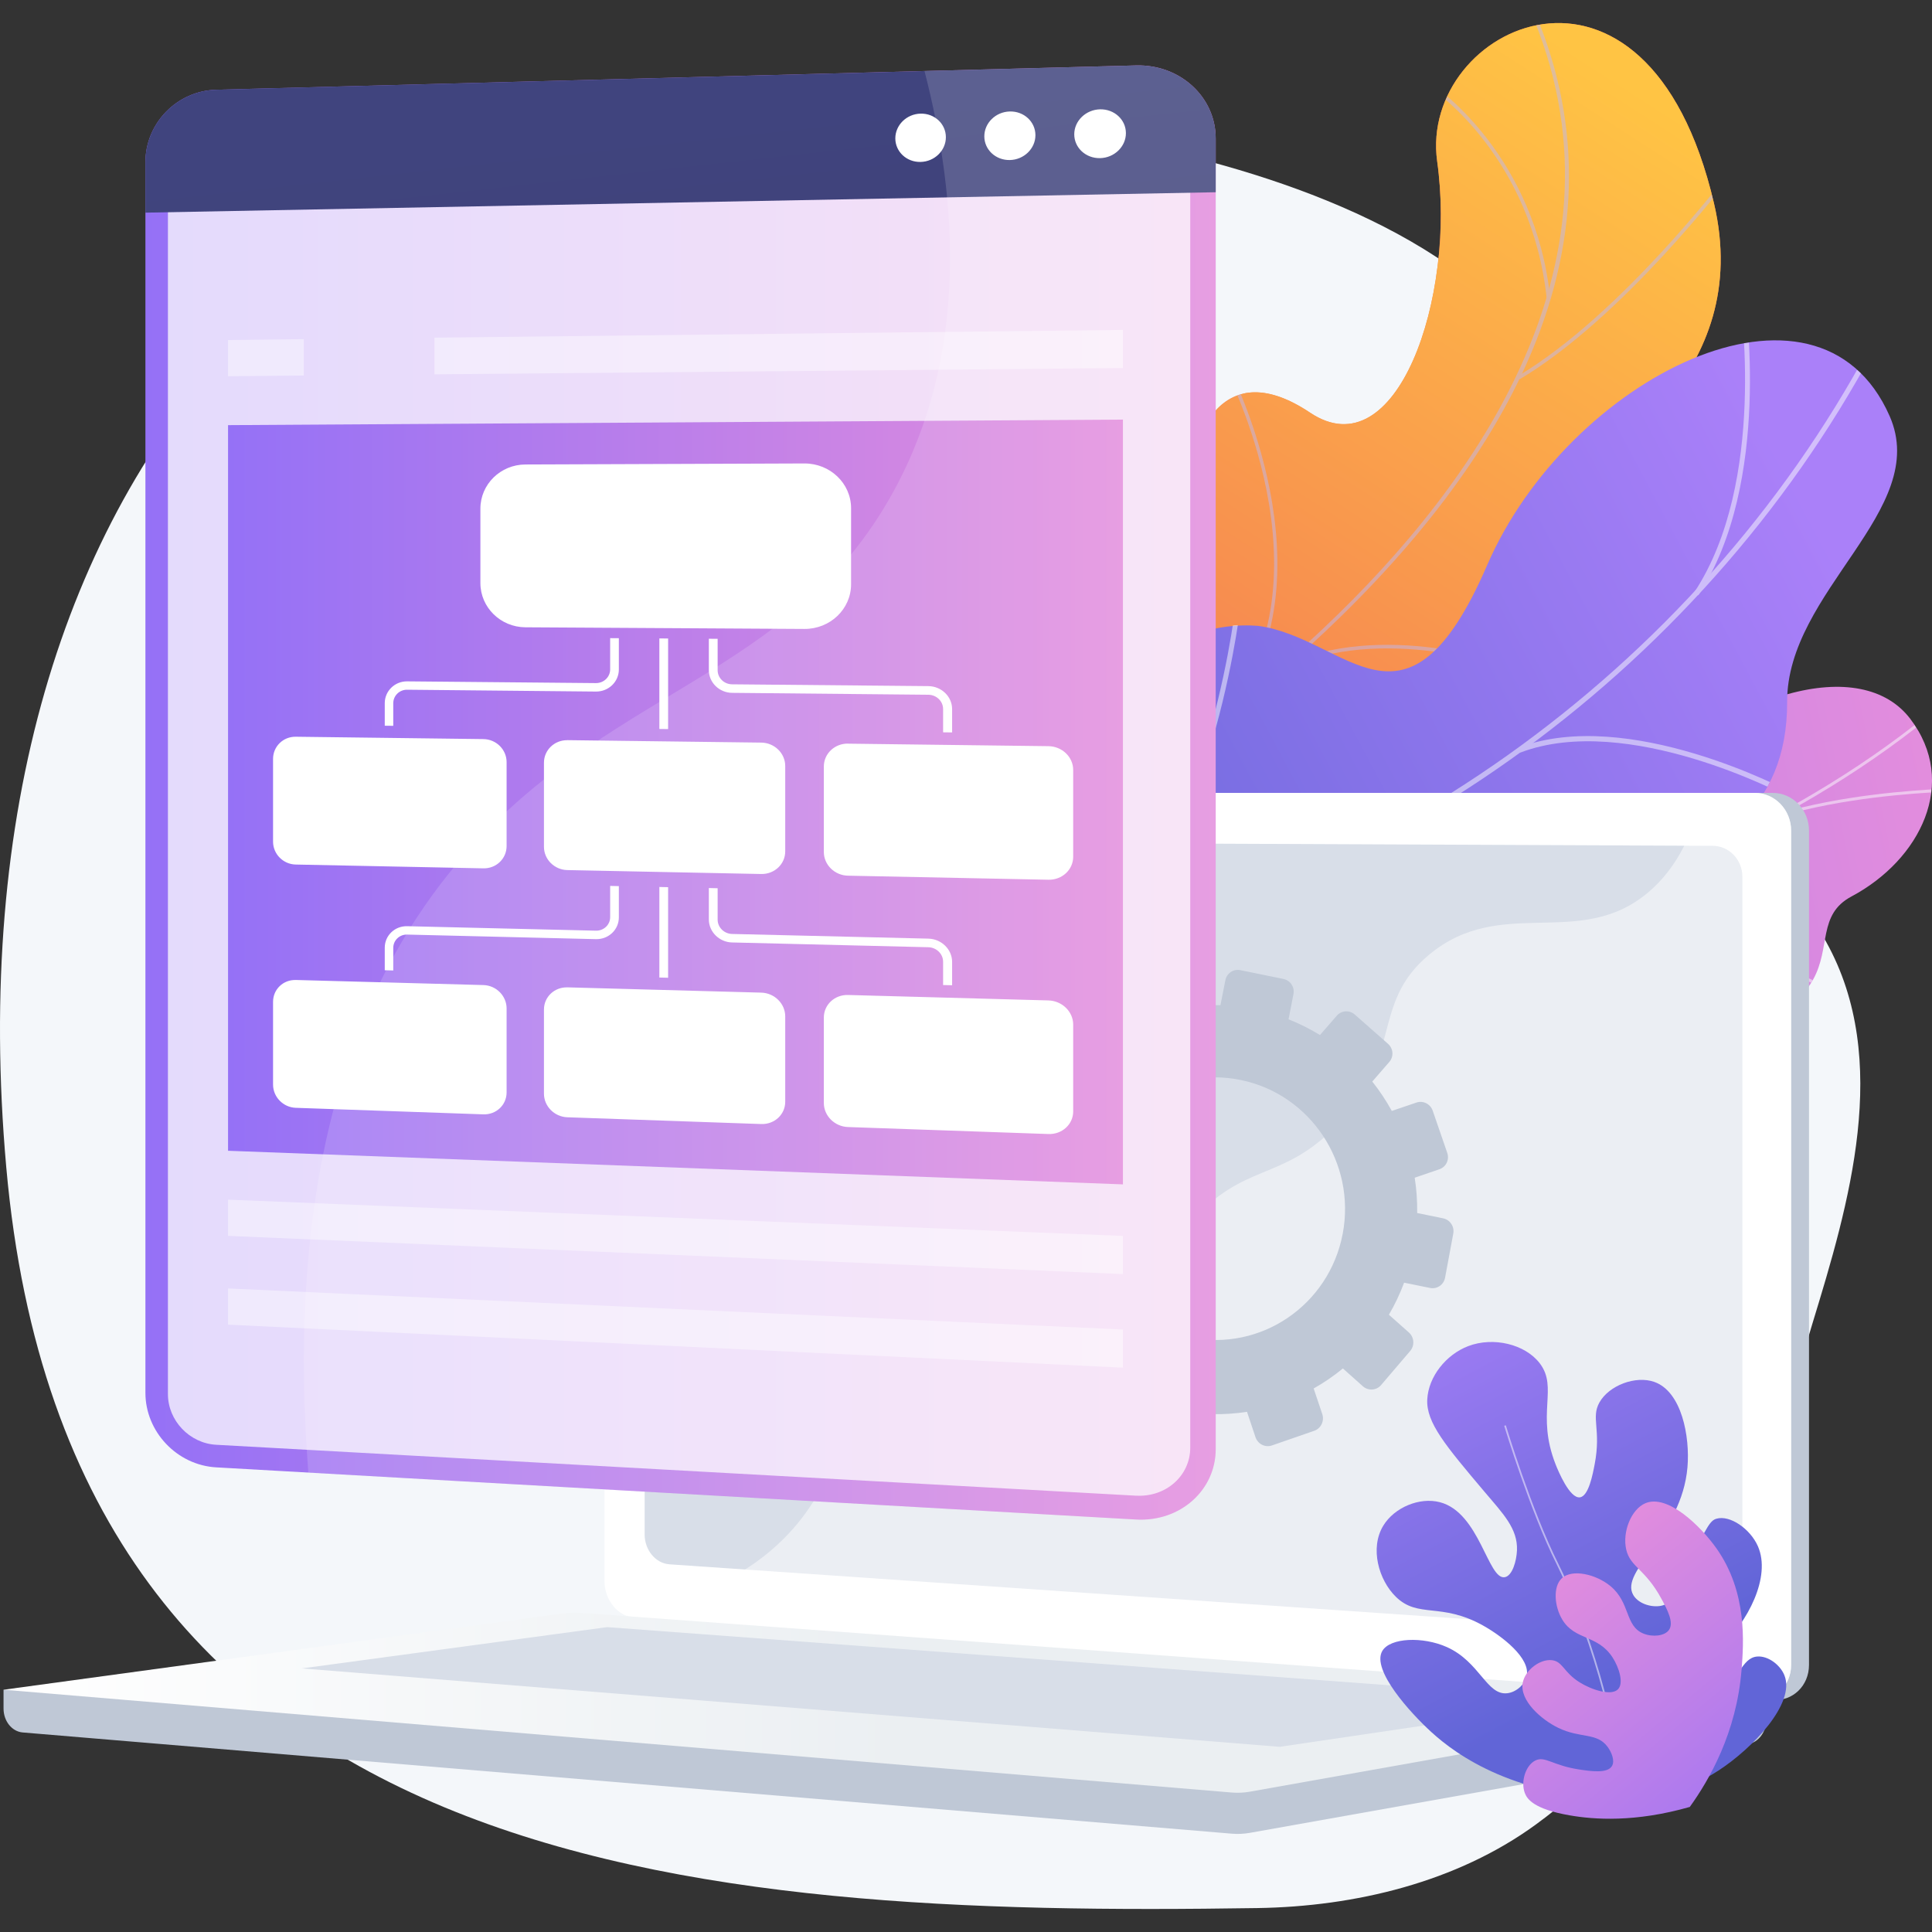 <?xml version="1.0" encoding="UTF-8"?>
<svg xmlns="http://www.w3.org/2000/svg" xmlns:xlink="http://www.w3.org/1999/xlink" viewBox="0 0 600 600">
  <rect x="0" y="0" width="600" height="600" fill="#333333" stroke="none"/>
  <defs>
    <style>
      .cls-1 {
        fill: url(#linear-gradient-2);
      }

      .cls-2 {
        clip-path: url(#clippath-2);
      }

      .cls-2, .cls-3, .cls-4, .cls-5, .cls-6, .cls-7, .cls-8, .cls-9, .cls-10, .cls-11 {
        fill: none;
      }

      .cls-12, .cls-13, .cls-14, .cls-15, .cls-16 {
        fill: #fff;
      }

      .cls-3, .cls-13, .cls-16 {
        mix-blend-mode: soft-light;
      }

      .cls-3, .cls-14 {
        opacity: .5;
      }

      .cls-13 {
        opacity: .48;
      }

      .cls-4, .cls-15 {
        opacity: .42;
      }

      .cls-17 {
        fill: url(#linear-gradient-6);
      }

      .cls-18 {
        fill: url(#linear-gradient-10);
      }

      .cls-16 {
        opacity: .74;
      }

      .cls-19 {
        fill: #bfc8d6;
      }

      .cls-5 {
        isolation: isolate;
      }

      .cls-20 {
        fill: #d8dee8;
      }

      .cls-21 {
        fill: url(#linear-gradient-5);
      }

      .cls-6 {
        clip-path: url(#clippath-3);
      }

      .cls-22 {
        fill: #beb8f2;
      }

      .cls-23 {
        fill: url(#linear-gradient-7);
      }

      .cls-8 {
        opacity: .2;
      }

      .cls-9 {
        clip-path: url(#clippath);
      }

      .cls-24 {
        fill: #f4f7fa;
      }

      .cls-25 {
        fill: url(#linear-gradient-9);
      }

      .cls-26 {
        fill: url(#linear-gradient-3);
      }

      .cls-10 {
        clip-path: url(#clippath-1);
      }

      .cls-27 {
        fill: url(#linear-gradient);
      }

      .cls-28 {
        fill: #7a85e1;
      }

      .cls-29 {
        fill: url(#linear-gradient-4);
      }

      .cls-11 {
        opacity: .15;
      }

      .cls-30 {
        fill: url(#linear-gradient-8);
      }

      .cls-31 {
        fill: #fcfdfe;
      }
    </style>
    <linearGradient id="linear-gradient" x1="-7135.06" y1="-4668.13" x2="-6833.09" y2="-4668.13" gradientTransform="translate(-3240.2 -7414.33) rotate(-82.03) scale(1 -1)" gradientUnits="userSpaceOnUse">
      <stop offset="0" stop-color="#ffc444"/>
      <stop offset="1" stop-color="#f36f56"/>
    </linearGradient>
    <clipPath id="clippath">
      <path class="cls-27" d="m321.2,288.93l-32.32-41.7s15.31-24.43,38.32-25.91c46.96-3.03,41.04-43.95,41.12-61.46.12-26.41,11.75-49.63,38.54-31.7,26.79,17.92,45.42-35.4,39.47-78.07-5.82-41.76,65.06-76.21,85.96,13.02,12.48,53.29-34,79.45-54.32,98.25-20.33,18.79,3,52.61-32.23,62.16-30.09,8.15-60.64,3-65.62,28.87-4.99,25.86-21.42,40.88-58.9,36.56Z"/>
    </clipPath>
    <linearGradient id="linear-gradient-2" x1="-2763.76" y1="504.62" x2="-2868.79" y2="803.14" gradientTransform="translate(-787.52 -2466.59) rotate(-127.78) scale(1 -1)" xlink:href="#linear-gradient"/>
    <linearGradient id="linear-gradient-3" x1="2524.79" y1="-4019.24" x2="2657.03" y2="-3671.75" gradientTransform="translate(-2953.38 -2875.42) rotate(99.26)" gradientUnits="userSpaceOnUse">
      <stop offset="0" stop-color="#e38ddd"/>
      <stop offset="1" stop-color="#9571f6"/>
    </linearGradient>
    <clipPath id="clippath-1">
      <path class="cls-7" d="m293,274.78l.95,47.26s28.44,19.11,40.26,4.64c11.82-14.47,40.15-.85,56.05,4.52,43.14,14.57,50.28-37.77,107.13-23.84,15.12,3.7,42.77,16.24,57.8,5.42,17.12-12.32,6.15-27.1,19.81-34.37,21.35-11.37,33.34-35.39,18.2-55.19-14.94-19.54-55.16-10.16-94.17,28.17-30.85,24.1-38.23,22.77-55.45,16.04-12.06-4.71-41.64-25.49-58.51-10.44-16.87,15.05-33.86,25.54-46.36,15.07-19.03-15.94-45.72,2.72-45.72,2.72Z"/>
    </clipPath>
    <linearGradient id="linear-gradient-4" x1="8542.58" y1="-3874.92" x2="8706.26" y2="-3605.47" gradientTransform="translate(-2815.03 -8573.62) rotate(93.24)" gradientUnits="userSpaceOnUse">
      <stop offset="0" stop-color="#aa80f9"/>
      <stop offset="1" stop-color="#6165d7"/>
    </linearGradient>
    <clipPath id="clippath-2">
      <path class="cls-7" d="m303.88,261.56l-3.75,74.93c9.8,5,28,11.75,33.34-3.64,7.42-21.39,43.72-19.32,56.21-12.41,15.46,8.55,51.83,27.68,63.79-5.2,9.96-27.37,11.1-47.23,45.22-46.75,34.12.48,56.47-17.65,56.33-50.46-.15-34.52,44.67-59.61,31.84-88.8-22.36-50.87-99.87-11.81-125.01,46.31-25.14,58.11-43.48,22.42-71.22,18.82-37.87-4.93-32.88,50.05-48.63,63.35-12.35,10.42-28.38,7.17-38.11,3.85Z"/>
    </clipPath>
    <linearGradient id="linear-gradient-5" x1="-200.78" y1="528.8" x2="346.68" y2="528.8" gradientTransform="translate(347.78) rotate(-180) scale(1 -1)" gradientUnits="userSpaceOnUse">
      <stop offset=".49" stop-color="#ebeff2"/>
      <stop offset="1" stop-color="#fff"/>
    </linearGradient>
    <linearGradient id="linear-gradient-6" x1="-84.44" y1="393.71" x2="-151.43" y2="521.55" gradientTransform="translate(347.78) rotate(-180) scale(1 -1)" xlink:href="#linear-gradient-4"/>
    <linearGradient id="linear-gradient-7" x1="-131.26" y1="489.9" x2="-208.15" y2="582.08" gradientTransform="translate(347.78) rotate(-180) scale(1 -1)" xlink:href="#linear-gradient-3"/>
    <linearGradient id="linear-gradient-8" x1="-29.77" y1="246.13" x2="302.62" y2="246.13" gradientTransform="translate(347.78) rotate(-180) scale(1 -1)" xlink:href="#linear-gradient-3"/>
    <linearGradient id="linear-gradient-9" x1="138.24" y1="37.52" x2="109.26" y2="299.42" gradientTransform="translate(347.78) rotate(-180) scale(1 -1)" gradientUnits="userSpaceOnUse">
      <stop offset="0" stop-color="#40447e"/>
      <stop offset="1" stop-color="#3c3b6b"/>
    </linearGradient>
    <linearGradient id="linear-gradient-10" x1="-.97" y1="249.07" x2="276.96" y2="249.07" gradientTransform="translate(347.78) rotate(-180) scale(1 -1)" xlink:href="#linear-gradient-3"/>
    <clipPath id="clippath-3">
      <rect class="cls-7" x="-620" y="1248.5" width="1920" height="463.88"/>
    </clipPath>
  </defs>
  <g class="cls-5">
    <g id="Capa_1" data-name="Capa 1">
      <g id="Enterprise_architecture" data-name="Enterprise architecture">
        <path class="cls-24" d="m300.57,37.26s196.85,11.95,192,123.24c-1.39,31.91,6.56,63.84,29.96,87.65,14.69,14.95,34.31,25.84,44.63,44.41,20.4,36.72,6.97,81.61-4.28,118.43-11.18,36.59-18.49,75.06-40.31,107.63-11.93,17.81-28.03,35.21-45.68,48.06-24.49,17.82-55.94,25.43-86.46,25.89-175.27,2.68-368.87-9.69-388.48-230.01C-17.66,142.23,112.73,8.57,300.57,37.26Z"/>
        <g>
          <g>
            <path class="cls-27" d="m321.2,288.93l-32.32-41.7s15.31-24.43,38.32-25.91c46.96-3.03,41.04-43.95,41.12-61.46.12-26.41,11.75-49.63,38.54-31.7,26.79,17.92,45.42-35.4,39.47-78.07-5.82-41.76,65.06-76.21,85.96,13.02,12.48,53.29-34,79.45-54.32,98.25-20.33,18.79,3,52.61-32.23,62.16-30.09,8.15-60.64,3-65.62,28.87-4.99,25.86-21.42,40.88-58.9,36.56Z"/>
            <g class="cls-9">
              <path class="cls-1" d="m321.2,288.93l-32.32-41.7s15.31-24.43,38.32-25.91c46.96-3.03,41.04-43.95,41.12-61.46.12-26.41,11.13-46.53,37.23-35.13,29.53,12.91,46.72-31.97,40.77-74.65-5.82-41.76,65.06-76.21,85.96,13.02,12.48,53.29-34,79.45-54.32,98.25-20.33,18.79,3,52.61-32.23,62.16-30.09,8.15-60.64,3-65.62,28.87-4.99,25.86-21.42,40.88-58.9,36.56Z"/>
              <g class="cls-3">
                <path class="cls-22" d="m303.33,273.88l-.51-.99c.61-.32,61.82-32.32,112.94-82.34,47.09-46.08,95-117.33,55.81-195.08l.99-.5c17.44,34.61,19.38,70.83,5.75,107.65-10.89,29.42-31.68,59.27-61.79,88.74-51.23,50.13-112.58,82.2-113.19,82.52Z"/>
                <path class="cls-22" d="m471.96,117.77l-.57-.96c31.88-18.92,64.6-62.01,64.92-62.44l.89.67c-.33.43-33.18,43.7-65.25,62.73Z"/>
                <path class="cls-22" d="m480.37,92.98c-4.51-43.95-34.83-64.77-35.14-64.97l.62-.92c.31.21,31.06,21.3,35.62,65.78l-1.11.11Z"/>
                <path class="cls-22" d="m380.56,221.44c33.88-42.02.3-106.36-.08-106.96l.9-.66c.43.55,34.23,65.92.05,108.31l-.87-.7Z"/>
                <path class="cls-22" d="m398.36,208.08l-.49-1c30.95-15.11,71.69-.42,72.1-.27l-.38,1.05c-.4-.15-40.71-14.68-71.23.23Z"/>
                <path class="cls-22" d="m312.34,267.65c15.17-13.79,10.08-46.77,10.03-47.1l1.1-.18c.22,1.38,5.24,33.91-10.38,48.1l-.75-.82Z"/>
                <path class="cls-22" d="m326.94,260.26l-.52-.98c14.3-7.63,43.17.55,52.66,3.24,1.34.38,2.5.71,2.72.73l-.08,1.11c-.31-.02-1.08-.24-2.94-.77-9.38-2.66-37.92-10.75-51.83-3.33Z"/>
              </g>
            </g>
          </g>
          <g>
            <path class="cls-26" d="m338.73,272.06c-10.94-9.16-24.48-6.33-33.96-2.74-.3,1.34-.81,2.03-1.41,3.31-5.4,11.54-5.24,17.62-8.77,29.84-.76,2.63-.64,11.03-.37,14.45l.6,6.38s27.57,17.85,39.39,3.37c11.82-14.47,40.15-.85,56.05,4.52,9.76,3.3,15.28,1.68,19.07,2.31,40.03,6.73,49,21.32,63.37,15.51,15.86-6.41,9.46-26.03,26.34-33.92,19.06-8.91,40.01,10.13,56.16-2.33,2.77-2.14,5.56-4.41,7.84-8.48,5.63-10.05,1.36-20.24,11.98-25.89,21.35-11.37,33.34-35.39,18.2-55.19-14.94-19.54-55.16-10.16-94.17,28.17-30.85,24.09-38.23,22.77-55.45,16.04-12.06-4.71-41.64-25.49-58.51-10.44-16.87,15.05-33.86,25.54-46.36,15.07Z"/>
            <g class="cls-10">
              <g class="cls-3">
                <path class="cls-31" d="m295.53,295.88l-.09.93c5.14.56,10.34,1.05,15.44,1.46,37.77,3.07,74.45,2.22,109.04-2.53,29.31-4.02,57.53-10.89,83.87-20.41,21.18-7.66,41.28-17.07,59.72-27.97,12.96-7.66,24.98-15.98,35.73-24.71,1.87-1.52,3.71-3.19,5.49-4.81,2.37-2.15,4.81-4.37,7.36-6.27l-.49-.77c-2.59,1.92-5.05,4.16-7.43,6.32-1.77,1.61-3.59,3.27-5.45,4.77-10.71,8.71-22.69,17-35.62,24.64-18.4,10.87-38.44,20.26-59.58,27.9-26.29,9.5-54.45,16.36-83.7,20.37-34.53,4.74-71.16,5.59-108.87,2.52-5.09-.41-10.28-.91-15.42-1.46Z"/>
                <path class="cls-31" d="m471.04,284.61l.18.92c36.46-8.58,93.97,20.98,94.54,21.28l.38-.85c-.58-.3-58.35-30-95.1-21.36Z"/>
                <path class="cls-31" d="m367.16,298.97l.08.93c25.39-2.71,53.91-45.89,54.19-46.33l-.71-.54c-.28.43-28.57,43.27-53.56,45.94Z"/>
                <path class="cls-31" d="m352.63,299.16l-.07.93c16.58,1.42,38.43,12.94,61.53,32.42q1.16.98,1.33,1l.09-.93-.04.47.2-.42c-.08-.06-.52-.43-1.03-.85-23.23-19.59-45.24-31.17-61.99-32.61Z"/>
                <path class="cls-31" d="m304.93,296.75l.18.92c17.95-4.14,30.37-30.35,30.49-30.61l-.77-.42c-.12.26-12.35,26.06-29.89,30.11Z"/>
                <path class="cls-31" d="m295.16,297.25c13.29,6.9,25.15,18.15,36.27,34.41l.7-.56c-11.2-16.38-23.17-27.73-36.59-34.7l-.38.85Z"/>
                <path class="cls-31" d="m552.13,252.77l.23.9c20.03-5.99,42.33-7.27,49.66-7.7,1.77-.1,2.4-.14,2.61-.19l-.19-.91c-.17.04-1.18.1-2.46.17-7.35.42-29.72,1.72-49.85,7.73Z"/>
                <path class="cls-31" d="m520.87,267.7l.46.79c16.46-11.33,24.92-52.4,25.27-54.14l-.85-.19c-.09.42-8.74,42.43-24.89,53.54Z"/>
              </g>
            </g>
          </g>
          <g>
            <path class="cls-29" d="m294.28,270.46c.22,3.23-29.3,14.55-8.63,25.11,5.16,2.64,23.33,6.35,22.8,30.18-.1,4.63-.2,9.25-.31,13.88,10.14,4.57,20.54,7,25.32-6.78,7.42-21.39,43.72-19.32,56.21-12.41,15.46,8.55,51.83,27.68,63.79-5.2,9.96-27.37,11.1-47.23,45.22-46.75,34.12.48,56.47-17.65,56.33-50.46-.15-34.52,44.67-59.61,31.84-88.8-22.36-50.87-99.87-11.81-125.01,46.31-25.14,58.11-43.48,22.42-71.22,18.82-2.59-.19-6.63-.28-11.42.51-29.46,4.89-36.22,34.96-61.29,55.3-34.18,27.74-24.01,14.85-23.64,20.3Z"/>
            <g class="cls-2">
              <g class="cls-3">
                <path class="cls-31" d="m313.25,297.54l.22,1.61c111.14-15.95,214.05-89.02,268.58-190.69l-1.34-.81c-54.29,101.24-156.78,174-267.46,189.88Z"/>
                <path class="cls-31" d="m373.1,283.35l-.09,1.62c44.05,3,76.22,45.27,76.54,45.7l1.2-1.01c-.32-.43-32.91-43.26-77.65-46.31Z"/>
                <path class="cls-31" d="m333.61,294.02l.65,1.48c40.52-19.77,50.73-105.31,50.83-106.17l-1.52-.21c-.1.85-10.21,85.5-49.96,104.9Z"/>
                <path class="cls-31" d="m471.63,232.19l.53,1.53c33.31-12.71,82.1,13.16,82.59,13.42l.69-1.45c-.49-.27-49.88-26.45-83.8-13.5Z"/>
                <path class="cls-31" d="m526.16,183.94l1.26.94c23.11-34.97,14.49-92.17,14.4-92.74l-1.51.26c.09.57,8.61,57.12-14.14,91.55Z"/>
              </g>
            </g>
          </g>
        </g>
        <g>
          <g>
            <path class="cls-19" d="m1.1,524.76l547.46-4.73v14c0,3.8-2.39,7.03-5.62,7.61l-154.8,27.57c-1.84.33-3.7.41-5.55.26L7.05,538.03c-3.35-.28-5.95-3.52-5.95-7.43v-5.84Z"/>
            <g>
              <path class="cls-19" d="m202.56,502.33l347.95,25.61c6.23.46,11.29-4.41,11.29-10.88v-259.11c0-6.47-5.06-11.71-11.29-11.71H202.56c-5.13,0-9.28,4.74-9.28,10.59v234.23c0,5.85,4.15,10.89,9.28,11.27Z"/>
              <path class="cls-12" d="m197.01,502.33l347.95,25.61c6.23.46,11.29-4.41,11.29-10.88v-259.11c0-6.47-5.06-11.71-11.29-11.71H197.01c-5.13,0-9.28,4.74-9.28,10.59v234.23c0,5.85,4.15,10.89,9.28,11.27Z"/>
              <path class="cls-20" d="m207.85,485.81l324.08,22.25c5.07.35,9.18-3.65,9.18-8.93v-226.85c0-5.28-4.12-9.58-9.18-9.6l-324.08-1.4c-4.23-.02-7.65,3.87-7.65,8.67v206.62c0,4.81,3.42,8.94,7.65,9.23Z"/>
              <path class="cls-12" d="m358.7,253.33c0,2.41,1.79,4.36,4,4.37,2.21,0,4.01-1.94,4.01-4.36,0-2.41-1.8-4.37-4.01-4.37-2.21,0-4,1.95-4,4.36Z"/>
              <path class="cls-13" d="m544.97,527.94l-346.19-25.48-1.76-.13c-2.35-.17-4.49-1.34-6.13-3.1,24.91-1.36,40.39-10.2,50.37-19.34,20.05-18.35,16.57-36.44,38.18-48.5,26.96-15.04,48.16,4.02,68.62-14.79,12.4-11.4,6.31-19.91,21.58-36.95,16.9-18.87,27.91-12.53,44.9-29.52,21.48-21.48,10.74-38.19,29.24-53.61,22.45-18.71,46.65-1.39,68.02-19.33,9.22-7.74,14.27-18.99,16.91-30.95h16.26c6.23,0,11.29,5.24,11.29,11.71v259.11c0,6.47-5.06,11.34-11.29,10.88Z"/>
            </g>
            <path class="cls-21" d="m180.62,500.9l367.93,26.96-160.43,28.57c-1.84.33-3.7.41-5.55.26L1.1,524.76l173.67-23.68c1.94-.26,3.9-.33,5.85-.18Z"/>
            <polygon class="cls-20" points="494.87 528.1 188.55 505.32 93.75 518.14 397.43 542.49 494.87 528.1"/>
          </g>
          <path class="cls-19" d="m398.58,304.02l-13.38-2.73c-2.14-.44-4.22.95-4.64,3.09l-1.54,7.79c-3.69-.11-7.33.09-10.9.62l-2.52-7.5c-.7-2.08-2.94-3.2-5.01-2.5l-12.96,4.35c-2.07.7-3.19,2.95-2.5,5.03l2.5,7.48c-3.23,1.75-6.3,3.79-9.18,6.08l-5.88-5.22c-1.64-1.46-4.15-1.3-5.61.35l-9.13,10.33c-1.46,1.65-1.32,4.18.32,5.65l5.84,5.21c-1.92,3.13-3.58,6.48-4.95,9.98l-7.69-1.57c-2.16-.44-4.27.97-4.72,3.14l-2.83,13.64c-.45,2.19.94,4.32,3.1,4.76l7.71,1.57c-.12,3.79.08,7.55.62,11.22l-7.48,2.54c-2.1.72-3.25,3.02-2.56,5.15l4.34,13.32c.69,2.13,2.97,3.28,5.08,2.56l7.55-2.58c1.77,3.31,3.82,6.45,6.13,9.39l-5.3,6.09c-1.48,1.7-1.33,4.29.33,5.78l10.41,9.36c1.67,1.5,4.21,1.33,5.69-.37l5.32-6.14c3.13,1.94,6.47,3.6,9.97,4.97l-1.6,8.07c-.44,2.23.97,4.4,3.15,4.84l13.65,2.78c2.18.45,4.31-1,4.74-3.23l1.59-8.14c3.73.08,7.42-.16,11.03-.73l2.63,7.87c.72,2.15,3.01,3.31,5.11,2.58l13.14-4.55c2.1-.73,3.21-3.06,2.49-5.21l-2.67-7.93c3.2-1.8,6.24-3.88,9.08-6.22l6.2,5.53c1.67,1.49,4.21,1.33,5.66-.37l9.04-10.59c1.44-1.69,1.26-4.27-.41-5.75l-6.2-5.51c1.84-3.13,3.42-6.46,4.72-9.95l8.06,1.64c2.16.44,4.25-.98,4.66-3.18l2.55-13.7c.41-2.19-1.01-4.31-3.17-4.75l-8.04-1.64c.05-3.72-.2-7.39-.77-10.97l7.68-2.63c2.07-.71,3.16-2.98,2.43-5.08l-4.52-13.11c-.72-2.09-2.98-3.22-5.04-2.52l-7.66,2.6c-1.76-3.21-3.79-6.26-6.06-9.12l5.29-6.1c1.43-1.65,1.25-4.16-.41-5.62l-10.32-9.09c-1.65-1.45-4.14-1.3-5.57.34l-5.24,6.02c-3.07-1.89-6.34-3.52-9.76-4.88l1.53-7.86c.42-2.15-.98-4.24-3.12-4.67Zm-29.04,111.32c-21.95-4.48-36.09-26.13-31.61-48.25,4.45-21.99,25.64-36.12,47.35-31.7,21.71,4.43,35.91,25.78,31.7,47.82-4.24,22.17-25.48,36.61-47.43,32.13Z"/>
        </g>
        <g>
          <g>
            <path class="cls-17" d="m506.39,558.85c7.81-.62,17.81-2.79,27.4-9.06,10.38-6.79,23.9-20.73,20.37-29.52-1.32-3.28-5.11-6.09-8.44-5.82-4.93.4-5.5,7.24-14.05,14.68-1.58,1.38-9.75,8.49-13.82,6.09-2.02-1.19-2.62-4.49-2.29-7,.96-7.34,9.92-8.46,18.53-16.41,8.73-8.05,16.01-22.1,11.85-31.6-2.39-5.46-8.72-9.77-12.87-8.56-1.78.52-2.9,1.97-8.3,13.62-4.43,9.57-5.41,12.35-8.27,13.26-2.94.93-7.51-.24-9.24-3.13-4.52-7.54,15.02-18.67,16.8-39.77.8-9.45-1.76-23.47-10.32-26.47-5.79-2.03-14.03,1.07-17.02,6.38-2.69,4.79.58,8.39-1.47,19.14-.62,3.26-1.9,9.98-4.6,10.33-3.17.41-6.72-8.15-7.54-10.23-6.17-15.7.91-23.77-4.92-31.39-4.54-5.94-14.42-8.33-22.25-5.33-6.85,2.63-12.33,9.46-12.69,16.54-.37,7.2,5.69,14.37,17.8,28.71,5.75,6.8,10.32,11.39,10.06,18.15-.13,3.29-1.43,7.93-3.79,8.35-5.21.93-7.77-20.04-20.12-23.28-6.32-1.66-14.17,1.6-17.62,7.3-4.23,6.98-1.4,16.87,3.92,22.07,6.93,6.79,14.04,1.63,27.07,8.92,5.78,3.23,14.87,10.11,13.54,15.8-.58,2.48-3.18,4.9-6.02,5.23-6.39.72-8.49-9.74-18.76-14.34-7.4-3.31-17.62-2.96-20.05,1.22-3.43,5.89,8.75,19.26,15.23,25.17,7.83,7.14,26.29,20.68,61.89,20.97Z"/>
            <path class="cls-14" d="m502.88,555.5c1.03-17.5-10.56-53.16-19-70.01-8.25-16.49-16.15-42.58-16.23-42.85l-.51.15c.08.26,7.99,26.4,16.26,42.93,8.41,16.8,19.97,52.32,18.94,69.74l.54.03Z"/>
          </g>
          <path class="cls-23" d="m524.8,561.13c5.88-8.17,14.51-22.9,16.06-42.62.64-8.12,1.88-23.99-7.82-37.68-4.84-6.82-15.1-16.91-22.03-14-4.46,1.87-7.23,9-5.97,14.41,1.27,5.46,5.89,5.97,10.91,15.24,1.86,3.43,3.99,7.46,2.35,9.73-1.36,1.9-5.11,2.25-7.92,1.11-5.8-2.35-3.99-9.58-10.26-14.76-4.46-3.68-11.89-5.42-15.1-2.4-2.79,2.62-2.3,8.74.16,12.82,3.94,6.53,11.01,4.62,15.62,11.76,2.04,3.17,3.5,7.95,1.71,9.85-2.04,2.16-8.04.29-11.88-2.09-5.08-3.15-5.26-6.49-8.61-6.91-3.73-.47-8.39,3.08-9.12,7.01-1.02,5.5,5.73,11.44,11.08,14.02,6.84,3.3,11.93,1.36,15.27,5.87,1.23,1.66,2.35,4.36,1.34,6-1.44,2.34-6.62,1.57-10.07,1.05-8.38-1.25-10.69-4.29-13.69-2.81-3.04,1.5-4.61,6.55-3.29,10.09.73,1.97,2.93,5.02,13.81,6.93,7.61,1.34,20.41,2.28,37.46-2.6Z"/>
        </g>
        <g>
          <g>
            <path class="cls-30" d="m67.14,27.87l285.7-7.55c13.62-.36,24.71,9.78,24.71,22.66v407.01c0,12.87-11.09,22.68-24.71,21.91l-285.7-16.2c-12.17-.69-21.98-11.05-21.98-23.14V50.34c0-12.09,9.82-22.15,21.98-22.47Z"/>
            <path class="cls-16" d="m352.84,464.49c9.25.51,16.8-6.18,16.8-14.91V43.16c0-8.74-7.55-15.66-16.8-15.42l-285.7,7.16c-8.27.21-14.99,7.07-14.99,15.3v382.74c0,8.23,6.71,15.29,14.99,15.75l285.7,15.81Z"/>
            <path class="cls-25" d="m67.14,27.87l285.7-7.55c13.62-.36,24.71,9.78,24.71,22.66v16.72s-332.39,6.34-332.39,6.34v-15.7c0-12.09,9.82-22.15,21.98-22.47Z"/>
            <path class="cls-12" d="m333.62,41.71c0,4.18,3.58,7.49,8.01,7.4,4.43-.09,8.03-3.57,8.03-7.76,0-4.19-3.6-7.5-8.03-7.4-4.42.11-8.01,3.58-8.01,7.76Z"/>
            <path class="cls-12" d="m305.69,42.34c0,4.16,3.54,7.45,7.92,7.36,4.39-.09,7.95-3.55,7.95-7.72,0-4.17-3.56-7.47-7.95-7.36-4.38.1-7.92,3.56-7.92,7.72Z"/>
            <path class="cls-12" d="m278.05,42.97c0,4.14,3.51,7.42,7.84,7.32,4.34-.09,7.86-3.53,7.86-7.68,0-4.15-3.52-7.43-7.86-7.32-4.33.1-7.84,3.54-7.84,7.68Z"/>
            <polygon class="cls-18" points="70.82 357.38 348.74 367.82 348.74 130.31 70.82 132.03 70.82 357.38"/>
            <polygon class="cls-15" points="70.82 383.81 348.74 395.68 348.74 383.83 70.82 372.57 70.82 383.81"/>
            <polygon class="cls-15" points="70.82 411.38 348.74 424.74 348.74 412.89 70.82 400.14 70.82 411.38"/>
            <g class="cls-4">
              <polygon class="cls-12" points="134.92 104.87 348.74 102.45 348.74 114.3 134.92 116.25 134.92 104.87"/>
              <polygon class="cls-12" points="94.34 105.33 94.34 116.62 70.82 116.84 70.82 105.6 94.34 105.33"/>
            </g>
            <g class="cls-11">
              <path class="cls-12" d="m141.79,268.35c45.83-54.78,103.48-57.02,135.66-115.66,23.33-42.51,20.02-90.5,9.66-130.63l65.72-1.74c13.62-.36,24.71,9.78,24.71,22.66v407.01c0,12.87-11.09,22.68-24.71,21.91l-257.07-14.58c-7.86-102.24,19.47-157.24,46.02-188.97Z"/>
            </g>
          </g>
          <g>
            <path class="cls-12" d="m163.16,144.25l86.64-.32c8-.03,14.51,6.19,14.51,13.9v23.62c0,7.71-6.51,13.92-14.51,13.87l-86.64-.51c-7.72-.05-13.97-6.2-13.97-13.74v-23.11c0-7.54,6.24-13.68,13.97-13.71Z"/>
            <g>
              <path class="cls-12" d="m263.35,230.95l62.24.78c4.25.05,7.7,3.36,7.7,7.39v26.95c0,4.03-3.45,7.23-7.7,7.14l-62.24-1.26c-4.14-.08-7.5-3.37-7.5-7.35v-26.57c0-3.97,3.36-7.15,7.5-7.1Z"/>
              <path class="cls-12" d="m176.19,229.86l60.22.76c4.11.05,7.45,3.31,7.45,7.27v26.51c0,3.96-3.34,7.11-7.45,7.03l-60.22-1.22c-4.01-.08-7.26-3.32-7.26-7.22v-26.13c0-3.91,3.25-7.04,7.26-6.99Z"/>
              <path class="cls-12" d="m91.83,228.8l58.29.73c3.98.05,7.21,3.25,7.21,7.15v26.08c0,3.9-3.23,7-7.21,6.91l-58.29-1.18c-3.88-.08-7.03-3.26-7.03-7.11v-25.71c0-3.85,3.14-6.92,7.03-6.87Z"/>
            </g>
            <g>
              <polygon class="cls-12" points="204.77 226.39 207.49 226.42 207.49 198.29 204.77 198.27 204.77 226.39"/>
              <path class="cls-12" d="m292.88,227.43l2.81.03v-7.24c0-3.9-3.32-7.1-7.4-7.14l-60.94-.56c-2.47-.02-4.48-1.98-4.48-4.37v-9.76s-2.73-.02-2.73-.02v9.76c0,3.84,3.24,7,7.22,7.04l60.94.59c2.53.02,4.59,2.01,4.59,4.43v7.24Z"/>
              <path class="cls-12" d="m119.5,225.38l2.63.03v-7.01c0-2.34,1.93-4.23,4.31-4.2l58.63.57c3.92.04,7.12-3.04,7.12-6.86v-9.71s-2.7-.02-2.7-.02v9.7c0,2.37-1.98,4.28-4.42,4.26l-58.63-.54c-3.83-.04-6.95,3-6.95,6.77v7Z"/>
            </g>
            <g>
              <path class="cls-12" d="m263.35,309l62.24,1.69c4.25.12,7.7,3.48,7.7,7.51v26.95c0,4.03-3.45,7.18-7.7,7.03l-62.24-2.17c-4.14-.14-7.5-3.48-7.5-7.45v-26.57c0-3.97,3.36-7.1,7.5-6.99Z"/>
              <path class="cls-12" d="m176.19,306.63l60.22,1.64c4.11.11,7.45,3.42,7.45,7.38v26.51c0,3.96-3.34,7.06-7.45,6.92l-60.22-2.1c-4.01-.14-7.26-3.42-7.26-7.33v-26.13c0-3.91,3.25-6.99,7.26-6.88Z"/>
              <path class="cls-12" d="m91.83,304.34l58.29,1.58c3.98.11,7.21,3.36,7.21,7.26v26.08c0,3.9-3.23,6.95-7.21,6.81l-58.29-2.03c-3.88-.14-7.03-3.36-7.03-7.21v-25.71c0-3.85,3.14-6.88,7.03-6.77Z"/>
            </g>
            <g>
              <polygon class="cls-12" points="204.77 303.58 207.49 303.65 207.49 275.52 204.77 275.46 204.77 303.58"/>
              <path class="cls-12" d="m292.88,305.91l2.81.07v-7.24c0-3.9-3.32-7.15-7.4-7.24l-60.94-1.45c-2.47-.06-4.48-2.05-4.48-4.44v-9.76s-2.73-.06-2.73-.06v9.76c0,3.84,3.24,7.05,7.22,7.14l60.94,1.48c2.53.06,4.59,2.08,4.59,4.5v7.24Z"/>
              <path class="cls-12" d="m119.5,301.32l2.63.07v-7.01c0-2.34,1.93-4.2,4.31-4.14l58.63,1.42c3.92.1,7.12-2.94,7.12-6.76v-9.71s-2.7-.06-2.7-.06v9.7c0,2.37-1.98,4.25-4.42,4.2l-58.63-1.39c-3.83-.09-6.95,2.9-6.95,6.67v7Z"/>
            </g>
          </g>
        </g>
      </g>
      <g class="cls-8">
        <g class="cls-6">
          <path class="cls-28" d="m1215.49,2399.13c-.42,0-.75-.35-.75-.75h0c0-.42.35-.75.77-.75h0c.41,0,.74.35.74.75h0c0,.42-.35.75-.75.75h0Zm17.32-.86c-.01-.42.32-.77.74-.77h0c.41-.01.75.32.77.74h0c0,.41-.33.75-.74.77h-.01c-.41,0-.75-.33-.75-.74Zm-35.38.47c-.42-.02-.74-.38-.72-.78h0c.01-.42.36-.74.77-.72h0c.42.01.74.36.72.78h0c0,.39-.35.72-.75.72h-.01Zm53.44-1.07c-.02-.41.3-.77.72-.78h0c.41-.01.77.3.78.72h0c.01.41-.3.77-.71.78h-.04c-.39,0-.74-.32-.75-.72Zm-71.48.1h0c-.42-.01-.72-.38-.69-.8h0c.03-.41.38-.72.8-.69h0c.41.03.72.38.69.8h0c-.03.39-.36.71-.75.71h0s-.03-.02-.04-.02Zm-18-1.54h0c-.41-.05-.71-.41-.68-.83h0c.05-.41.42-.71.83-.66h0c.42.05.72.41.68.83h0c-.05.38-.38.68-.75.68h0s-.05,0-.08-.01Zm-17.94-2.15c-.41-.06-.69-.44-.63-.84h0c.05-.42.44-.71.84-.65h0c.41.04.71.44.65.84h0c-.06.38-.38.65-.75.65h-.11Zm-17.83-2.82h0c-.41-.08-.68-.47-.62-.87h0c.08-.41.47-.68.87-.6h0c.41.06.69.45.62.86h0c-.08.38-.39.63-.75.63h0s-.08,0-.12-.01Zm-17.73-3.49h0c-.41-.09-.66-.5-.57-.9h0c.09-.41.5-.66.9-.57h0c.41.09.66.48.57.9h0c-.08.35-.39.59-.74.59h0c-.06,0-.11,0-.17-.01Zm-17.56-4.22c-.41-.11-.63-.51-.53-.92h0c.09-.41.51-.65.92-.54h0c.39.11.63.53.53.92h0c-.09.35-.39.57-.72.57h0c-.06,0-.14-.01-.2-.03Zm-17.36-4.95c-.39-.12-.62-.54-.5-.93h0c.12-.41.54-.63.93-.5h0c.41.12.63.54.51.93h0c-.11.33-.41.53-.72.53h0c-.08,0-.15,0-.23-.03Zm-17.14-5.71c-.39-.14-.59-.57-.45-.96h0c.14-.39.57-.6.96-.45h0c.39.14.6.57.45.96h0c-.11.3-.39.5-.71.5h0c-.09,0-.17-.02-.26-.05Zm-16.85-6.49c-.39-.15-.57-.59-.41-.98h0c.15-.38.59-.56.98-.41h0c.38.15.57.6.41.98h0c-.12.3-.39.47-.69.47h0c-.09,0-.2-.01-.29-.06Zm-16.54-7.26c-.39-.18-.54-.62-.36-.99h0c.16-.38.62-.54.99-.36h0c.38.17.54.62.36.99h0c-.12.27-.39.44-.68.44h0c-.11,0-.21-.03-.32-.08Zm-16.17-8.04h0c-.38-.2-.51-.65-.32-1.01h0c.18-.38.65-.51,1.01-.32h0c.38.18.51.65.32,1.01h0c-.14.26-.39.41-.66.41h0c-.12,0-.24-.03-.35-.09Zm-15.78-8.8h0c-.36-.23-.48-.69-.27-1.04h0c.21-.36.68-.48,1.04-.27h0c.36.21.48.68.27,1.04h0c-.15.24-.39.36-.66.36h0c-.12,0-.26-.03-.38-.09Zm-15.33-9.56h0c-.35-.23-.45-.69-.23-1.04h0c.24-.35.71-.45,1.05-.21h0c.35.23.44.69.21,1.04h0c-.15.21-.39.33-.63.33h0c-.14,0-.29-.03-.41-.12Zm-14.86-10.27c-.35-.24-.42-.72-.17-1.05h0c.24-.33.71-.41,1.04-.16h0c.35.24.42.72.18,1.05h0c-.15.2-.39.3-.62.3h0c-.15,0-.3-.04-.44-.14Zm-14.43-10.99c-.32-.26-.38-.74-.12-1.05h0c.27-.33.74-.38,1.07-.12h0c.32.26.38.72.11,1.05h0c-.14.18-.36.29-.59.29h0c-.17,0-.33-.06-.47-.17Zm-13.87-11.61c-.3-.27-.33-.75-.06-1.05h0c.27-.32.74-.35,1.05-.08h0c.32.27.35.75.08,1.05h0c-.15.18-.36.26-.57.26h0c-.17,0-.35-.06-.5-.18Zm-13.31-12.17c-.3-.3-.3-.77-.01-1.07h0c.29-.3.75-.32,1.05-.03h0c.3.29.32.77.03,1.07h0c-.15.15-.35.23-.54.23h0c-.2,0-.38-.06-.53-.2Zm-12.82-12.76h0c-.29-.3-.29-.78.01-1.07h0c.3-.29.78-.27,1.07.03h0c.29.29.27.77-.01,1.05h0c-.15.14-.35.21-.53.21h0c-.2,0-.39-.08-.54-.23Zm-12.3-13.25h0c-.27-.3-.26-.78.06-1.05h0c.3-.29.78-.26,1.07.05h0c.27.32.24.8-.08,1.07h0c-.14.14-.32.2-.5.2h0c-.2,0-.41-.09-.56-.26Zm-11.79-13.71c-.27-.32-.23-.8.09-1.05h0c.32-.27.8-.23,1.07.09h0c.26.32.21.8-.11,1.05h0c-.14.12-.32.18-.48.18h0c-.21,0-.44-.09-.57-.27Zm-11.31-14.11c-.26-.33-.2-.81.14-1.05h0c.33-.26.8-.2,1.05.12h0c.26.33.2.81-.14,1.07h0c-.14.1-.3.15-.45.15h0c-.23,0-.45-.11-.6-.29Zm-10.84-14.49h0c-.24-.33-.17-.8.16-1.04h0c.33-.26.81-.18,1.05.15v.02c.24.33.17.8-.17,1.04h0c-.14.11-.29.15-.45.15h0c-.23,0-.45-.11-.6-.32Zm-10.39-14.8h0c-.24-.35-.15-.81.2-1.04h0c.35-.24.81-.15,1.04.2h0c.24.35.15.81-.2,1.04h0c-.12.09-.27.14-.42.14h0c-.24,0-.47-.12-.62-.33Zm-9.98-15.09c-.23-.35-.12-.81.23-1.04h0c.36-.23.83-.12,1.05.23h0c.21.35.12.81-.23,1.04h0c-.14.09-.27.12-.42.12h0c-.24,0-.48-.12-.63-.35Zm-9.58-15.35c-.21-.35-.1-.81.26-1.03h0c.35-.23.81-.1,1.03.24h0c.23.36.1.83-.24,1.04h0c-.12.08-.26.1-.39.1h0c-.26,0-.51-.12-.65-.36Zm-9.22-15.56h0c-.21-.36-.09-.83.27-1.03h0c.36-.21.83-.09,1.02.27h0c.21.36.09.83-.27,1.02h0c-.12.08-.24.11-.38.11h0c-.26,0-.51-.14-.65-.38Zm-8.88-15.75h0c-.21-.38-.08-.83.29-1.03h0c.38-.21.83-.08,1.03.29h0c.21.36.08.83-.29,1.02h0c-.12.08-.24.09-.36.09h0c-.27,0-.53-.14-.66-.38Zm-8.58-15.93c-.2-.36-.06-.83.32-1.01h0c.36-.2.83-.06,1.02.32h0c.18.36.05.81-.32,1.01h0c-.12.06-.24.09-.36.09h0c-.27,0-.53-.15-.66-.41Zm-8.31-16.07c-.18-.38-.03-.83.35-1.01h0c.36-.2.81-.04,1.01.33h0c.18.36.03.81-.33,1.01h0c-.11.06-.23.08-.35.08h0c-.27,0-.54-.15-.68-.41Zm-8.04-16.21v.02h0c-.2-.38-.03-.83.35-1.01h0c.36-.2.81-.03,1.01.35h0c.17.38.01.81-.35.99h0c-.12.06-.23.09-.33.09h0c-.29,0-.56-.16-.68-.44Zm-7.85-16.29c-.16-.38-.01-.83.36-1.01h0c.38-.18.83-.02,1.01.36h0c.18.38.01.83-.36,1.01h0c-.1.05-.21.06-.32.06h0c-.29,0-.56-.15-.69-.42Zm-7.63-16.4h0c-.18-.38,0-.83.38-.99h0c.38-.18.81-.01.99.36h0c.17.38,0,.83-.38,1.01h0c-.09.05-.2.06-.32.06h0c-.27,0-.56-.16-.68-.44Zm-7.47-16.48c-.18-.38,0-.81.38-.99h0c.38-.17.83,0,.99.39h0c.17.38,0,.81-.38.98h0c-.1.04-.21.08-.32.08h0c-.29,0-.56-.17-.68-.45Zm-7.32-16.48c-.17-.39.01-.83.39-.99h0c.38-.16.83,0,.99.38h0c.17.39,0,.83-.39.99h0c-.09.05-.2.08-.3.08h0c-.29,0-.56-.18-.69-.45Zm-7.2-16.55c-.16-.39.01-.83.39-.99h0c.38-.17.83.01.99.39h0c.17.38-.01.83-.39.99h0c-.11.04-.2.06-.3.06h0c-.29,0-.57-.18-.69-.45Zm-7.12-16.61c-.17-.39.01-.83.41-.99h0c.38-.17.81.01.98.41h0c.16.38-.01.81-.39.98h0c-.11.05-.2.06-.3.06h0c-.29,0-.57-.17-.69-.45Zm-7.06-16.66h0c-.17-.38.01-.83.41-.98h0c.38-.17.81.01.98.39h0c.17.38-.01.83-.39.99h0c-.11.03-.2.04-.3.04h0c-.29,0-.57-.16-.69-.45Zm-7.03-16.69c-.15-.39.03-.83.41-.99h0c.38-.15.83.03.99.41h0c.15.38-.03.83-.41.98h0c-.11.04-.2.06-.3.06h0c-.29,0-.57-.17-.69-.45Zm-7.02-16.72c-.16-.38.01-.83.41-.98h0c.38-.16.83.02.98.39h0c.17.39-.01.83-.39.99h0c-.11.03-.2.06-.3.06h0c-.29,0-.57-.18-.69-.47Zm-7.03-16.73c-.17-.38.01-.81.41-.98h0c.38-.17.81.01.98.41h0c.17.38-.01.83-.39.98h0c-.11.04-.2.06-.3.06h0c-.3,0-.57-.17-.69-.47Zm-7.05-16.64c-.17-.39.01-.83.41-.99h0c.38-.16.81.01.98.41h0c.17.38-.01.81-.39.98h0c-.11.05-.2.06-.3.06h0c-.29,0-.57-.16-.69-.45Zm-7.09-16.63h-.01c-.15-.39.01-.83.41-.99h0c.38-.16.83.02.98.39h.01c.15.39-.01.83-.41.99h0c-.09.05-.2.06-.29.06h0c-.3,0-.57-.16-.69-.45Zm-7.18-16.6c-.16-.38,0-.83.38-.99h0c.39-.17.83.01.99.39h0c.17.38,0,.83-.39.99h0c-.09.05-.2.06-.29.06h0c-.3,0-.57-.17-.69-.45Zm-7.29-16.54c-.18-.38,0-.83.38-.99h0c.38-.16.83,0,.99.38h0c.17.39,0,.83-.39.99h0c-.09.05-.2.08-.3.08h0c-.29,0-.56-.16-.68-.45Zm-7.44-16.48c-.17-.38,0-.83.38-.99h0c.38-.18.83-.02,1.01.36h0c.16.38,0,.83-.38.99h0c-.11.06-.21.08-.32.08h0c-.29,0-.56-.17-.69-.44Zm-7.58-16.4c-.18-.39-.01-.83.36-1.01h0c.38-.18.83-.01.99.36h0c.18.38.02.83-.36,1.01h0c-.11.05-.21.06-.32.06h0c-.29,0-.56-.15-.68-.42Zm-7.77-16.31h0c-.18-.38-.03-.83.35-1.01h0c.38-.18.83-.03,1.01.35h0c.18.38.01.81-.36,1.01h0c-.11.05-.21.08-.32.08h0c-.29,0-.56-.17-.68-.42Zm-8-16.2h0c-.18-.38-.03-.83.35-1.02h0c.36-.18.81-.03,1.01.35h0c.18.36.03.81-.33,1.01h0c-.12.05-.23.08-.35.08h0c-.27,0-.54-.15-.68-.41Zm-8.22-16.08h0c-.2-.38-.06-.83.32-1.03h0c.36-.18.83-.04,1.01.33h0c.2.36.06.81-.32,1.01h0c-.11.06-.23.09-.35.09h0c-.27,0-.54-.15-.66-.41Zm-8.51-15.93c-.2-.36-.08-.83.3-1.03h0c.36-.2.81-.06,1.02.3h0c.2.36.06.83-.3,1.03h0c-.12.06-.24.09-.36.09h0c-.27,0-.53-.14-.66-.39Zm-8.81-15.77c-.21-.35-.09-.81.27-1.03h0c.36-.2.83-.08,1.04.29h0c.2.36.08.81-.29,1.02h0c-.12.06-.24.11-.38.11h0c-.26,0-.51-.14-.65-.39Zm-9.14-15.56c-.23-.36-.11-.83.24-1.04h0c.36-.21.83-.09,1.04.26h0c.21.36.11.83-.26,1.04h0c-.12.08-.26.1-.39.1h0c-.26,0-.5-.14-.63-.36Zm-9.52-15.35h0c-.23-.35-.12-.81.23-1.04h0c.35-.23.81-.12,1.04.24h0c.23.35.12.81-.23,1.04h0c-.12.08-.27.11-.41.11h0c-.24,0-.5-.12-.63-.35Zm-9.91-15.08c-.23-.35-.14-.81.21-1.04h0c.35-.24.81-.15,1.04.2h0c.24.35.15.81-.2,1.04h0c-.14.09-.29.14-.42.14h0c-.24,0-.48-.12-.63-.33Zm-10.33-14.79h0c-.24-.33-.17-.81.18-1.05h0c.33-.24.8-.16,1.04.18h0c.24.33.17.8-.17,1.04h0c-.14.1-.29.15-.44.15h0c-.24,0-.47-.11-.62-.32Zm-10.78-14.46c-.26-.32-.2-.8.14-1.05h0c.33-.24.8-.2,1.05.14h0c.26.33.2.81-.14,1.05h0c-.14.11-.29.17-.45.17h0c-.23,0-.45-.11-.6-.3Zm-11.27-14.07c-.27-.32-.21-.8.11-1.05h0c.32-.27.78-.23,1.05.09h0c.27.32.23.8-.09,1.07h0c-.15.11-.32.17-.5.17h0c-.21,0-.42-.09-.57-.27Zm-11.81-13.69c-.27-.32-.26-.78.06-1.07h0c.3-.27.78-.26,1.07.06h0c.27.32.24.78-.06,1.07h0c-.15.12-.33.18-.51.18h0c-.2,0-.41-.08-.56-.24Zm-12.29-13.18c-.3-.3-.29-.78.01-1.07h0c.29-.29.77-.29,1.05.02h0c.29.3.29.77-.01,1.07h0c-.15.14-.33.21-.53.21h0c-.2,0-.39-.08-.53-.23Zm-12.8-12.62h0c-.3-.29-.32-.77-.03-1.07h0c.29-.3.75-.32,1.07-.03h0c.3.29.3.77.03,1.07h0c-.15.15-.35.24-.56.24h0c-.18,0-.36-.08-.51-.21Zm-13.36-12.06h0c-.32-.27-.35-.75-.08-1.05h0c.26-.32.74-.36,1.05-.09h0c.32.27.35.75.09,1.07h0c-.15.16-.36.26-.57.26h0c-.18,0-.36-.06-.5-.18Zm-13.9-11.43h0c-.33-.26-.39-.74-.12-1.05h0c.24-.33.72-.39,1.05-.14h0c.32.26.38.74.12,1.05h0c-.15.2-.36.3-.59.3h0c-.16,0-.33-.06-.47-.17Zm-14.43-10.75c-.35-.24-.42-.71-.18-1.04h0c.24-.35.71-.42,1.05-.18h0c.33.23.42.71.18,1.04h0c-.15.21-.38.32-.62.32h0c-.15,0-.3-.05-.44-.14Zm-14.94-10.03c-.35-.21-.45-.68-.23-1.04h0c.23-.35.69-.45,1.04-.23h0c.35.23.45.69.23,1.04h0c-.14.23-.38.35-.63.35h0c-.14,0-.27-.03-.41-.12Zm-15.42-9.26h0c-.36-.21-.5-.68-.29-1.02h0c.2-.38.66-.5,1.02-.29h0c.36.2.48.66.29,1.03h0c-.14.24-.39.38-.66.38h0c-.12,0-.26-.03-.36-.09Zm-15.9-8.49c-.36-.18-.51-.63-.33-1.01h0c.18-.36.63-.51,1.01-.33h0c.38.18.53.63.33,1.01h0c-.12.27-.39.42-.66.42h0c-.12,0-.23-.03-.35-.09Zm-16.31-7.73c-.38-.18-.53-.63-.36-1.01h0c.18-.38.63-.53,1.01-.36h0c.38.18.54.63.36,1.01h0c-.14.27-.41.42-.68.42h0c-.11,0-.23-.01-.33-.06Zm-16.14-8.19c-.36-.2-.5-.65-.3-1.02h0c.2-.36.65-.5,1.02-.3h0c.36.2.5.66.3,1.02h0c-.14.26-.41.39-.66.39h0c-.12,0-.24-.03-.36-.09Zm-15.69-9.02c-.36-.23-.47-.69-.26-1.04h0c.21-.36.68-.47,1.04-.26h0c.35.23.47.68.26,1.04h0c-.15.23-.39.36-.65.36h0c-.14,0-.27-.03-.39-.11Zm-15.24-9.77c-.36-.23-.44-.71-.21-1.04h0c.23-.35.71-.44,1.04-.21h0c.35.23.44.71.21,1.04h0c-.15.23-.39.35-.63.35h0c-.14,0-.29-.04-.41-.14Zm-14.82-10.42h.01c-.35-.24-.41-.72-.17-1.05h0c.24-.33.72-.41,1.05-.15h0c.33.24.41.71.17,1.04h0c-.15.21-.39.32-.62.32h0c-.15,0-.32-.05-.45-.15Zm-14.37-10.99c-.33-.27-.38-.74-.12-1.07h0c.26-.32.74-.38,1.05-.12h0c.33.27.38.74.12,1.05h0c-.15.2-.36.29-.59.29h0c-.17,0-.33-.04-.47-.15Zm-13.96-11.52c-.32-.27-.36-.75-.09-1.07h0c.27-.32.75-.35,1.07-.08v-.02c.32.27.35.75.08,1.07h0c-.15.18-.36.26-.57.26h0c-.17,0-.35-.05-.48-.17Zm-13.57-11.99c-.3-.29-.33-.77-.04-1.07h0c.29-.32.75-.33,1.07-.04h0c.3.29.33.75.04,1.07h0c-.15.15-.36.24-.56.24h0c-.18,0-.36-.08-.51-.2Zm-13.18-12.41c-.3-.29-.3-.77-.01-1.07h0c.29-.3.77-.3,1.07-.02h0c.3.29.3.77.01,1.07h0c-.15.15-.35.23-.54.23h0c-.2,0-.38-.08-.53-.21Zm-12.8-12.79c-.3-.3-.29-.78.02-1.07h0c.29-.29.77-.29,1.07.02h-.02c.3.3.29.77-.01,1.05h0c-.14.15-.33.23-.51.23h0c-.2,0-.39-.08-.54-.23Zm-12.46-13.15c-.27-.3-.26-.78.05-1.05h0c.32-.29.78-.27,1.07.03h0c.27.32.26.78-.05,1.07h0c-.15.14-.33.2-.51.2h0c-.2,0-.41-.08-.56-.24Zm-12.09-13.45c-.27-.32-.24-.8.08-1.07h0c.3-.27.78-.24,1.05.08h0c.27.3.24.78-.08,1.05h0c-.14.12-.32.2-.48.2h0c-.21,0-.42-.09-.57-.26Zm-11.76-13.77c-.27-.32-.23-.8.11-1.05h0c.32-.27.78-.23,1.05.09h0c.27.32.23.8-.09,1.05h0c-.15.12-.32.18-.48.18h0c-.23,0-.44-.09-.59-.27Zm-11.43-14.02c-.26-.33-.2-.81.12-1.07h0c.33-.26.8-.2,1.05.12h0c.27.33.21.8-.11,1.07h0c-.15.11-.32.15-.48.15h0c-.21,0-.44-.09-.59-.27Zm-11.1-14.29c-.26-.33-.2-.8.14-1.05h0c.33-.26.8-.2,1.05.15h0c.26.33.2.8-.14,1.05h0c-.14.09-.3.15-.47.15h0c-.23,0-.45-.11-.59-.3Zm-10.8-14.52c-.24-.35-.17-.81.17-1.05h0c.33-.24.81-.17,1.05.17h0c.24.33.17.81-.17,1.05h0c-.14.09-.29.14-.44.14h0c-.24,0-.47-.11-.62-.3Zm-10.48-14.76h0c-.24-.33-.15-.81.18-1.04h0c.35-.24.81-.15,1.05.18h0c.24.35.15.81-.18,1.05h0c-.14.09-.29.14-.44.14h0c-.24,0-.47-.12-.62-.33Zm-10.18-14.95c-.23-.35-.14-.81.21-1.04h0c.35-.23.81-.14,1.04.21h0c.24.35.14.81-.21,1.04h0c-.12.09-.27.12-.41.12h0c-.26,0-.48-.11-.63-.33Zm-9.88-15.15c-.23-.36-.12-.83.23-1.04h0c.36-.23.83-.14,1.04.23h0c.23.35.12.81-.23,1.04h0c-.12.08-.26.12-.41.12h0c-.24,0-.48-.14-.63-.35Zm-9.58-15.36c-.23-.35-.11-.81.24-1.02h0c.36-.23.83-.11,1.04.24h0c.21.36.11.83-.24,1.04h0c-.14.08-.27.11-.39.11h0c-.26,0-.51-.12-.65-.36Zm-9.29-15.51c-.21-.36-.09-.83.27-1.04h0c.36-.21.81-.09,1.02.27h0c.21.36.09.81-.27,1.02h0c-.11.08-.24.11-.38.11h0c-.26,0-.51-.14-.65-.36Zm-8.99-15.71h0c-.21-.36-.08-.83.29-1.02h0c.36-.21.83-.08,1.02.29h0c.21.36.08.83-.29,1.02h0c-.12.08-.24.11-.36.11h0c-.27,0-.53-.15-.66-.39Zm-8.7-15.86c-.2-.38-.06-.83.3-1.02h0c.38-.2.83-.06,1.02.32h0c.2.36.06.81-.3,1.01h0c-.12.06-.24.09-.36.09h0c-.27,0-.53-.14-.66-.39Zm-8.4-16.02c-.2-.36-.04-.83.32-1.01h0c.38-.2.83-.05,1.02.32h0c.18.38.04.83-.33,1.02h0c-.11.06-.23.08-.35.08h0c-.27,0-.53-.15-.66-.41Zm-8.09-16.12c-.2-.38-.03-.83.33-1.01h0c.38-.18.83-.03,1.01.35h0c.18.38.03.81-.35,1.01h0c-.11.05-.21.08-.33.08h0c-.27,0-.54-.15-.66-.42Zm-7.82-16.28c-.17-.38-.01-.83.36-.99h0c.38-.18.83-.02,1.01.36h0c.18.38.01.83-.36.99h0c-.11.06-.21.08-.32.08h0c-.29,0-.56-.17-.69-.44Zm-7.51-16.42c-.17-.38,0-.83.39-.99h0c.38-.17.81,0,.99.38h0c.17.38,0,.83-.39.99h0c-.09.05-.2.08-.3.08h0c-.29,0-.56-.17-.69-.45Zm-7.21-16.57c-.17-.38.01-.83.39-.99h0c.39-.15.83.01.99.41h0c.17.38-.02.83-.39.98h0c-.11.04-.2.06-.3.06h0c-.29,0-.57-.17-.69-.45Zm-6.93-16.7h0c-.15-.39.03-.83.42-.98h0c.39-.17.83.03.98.41h0c.15.39-.03.83-.42.99h0c-.09.03-.18.05-.27.05h0c-.3,0-.59-.18-.71-.47Zm-6.61-16.84c-.15-.39.05-.83.44-.98h0c.39-.15.83.05.96.44h0c.15.39-.05.83-.44.98h0c-.08.03-.17.05-.26.05h0c-.3,0-.59-.18-.71-.48Zm-6.31-16.97c-.14-.39.06-.83.45-.96h0c.39-.14.83.06.96.45h0c.15.39-.06.83-.45.96h0c-.09.03-.17.04-.26.04h0c-.3,0-.59-.2-.71-.5Zm-5.99-17.09c-.14-.39.08-.81.47-.95h0c.41-.14.83.08.96.47h0c.14.39-.08.83-.47.96h0c-.09.01-.17.03-.24.03h0c-.32,0-.62-.2-.72-.51Zm-5.66-17.21c-.14-.39.09-.81.48-.93h0c.39-.14.81.09.95.48h0c.12.39-.09.81-.5.95h0c-.08.03-.15.03-.23.03h0c-.32,0-.62-.2-.71-.53Zm-5.35-17.32c-.12-.41.11-.83.51-.95h0c.39-.11.81.12.93.51h0c.12.41-.11.83-.51.93h0c-.08.03-.14.04-.21.04h0c-.33,0-.62-.23-.72-.54Zm-5-17.44c-.11-.41.12-.81.53-.93h0c.41-.11.81.14.92.53h0c.12.41-.12.81-.51.93h0c-.08.01-.14.01-.21.01h0c-.33,0-.63-.21-.72-.54Zm-4.64-17.55h-.01c-.09-.41.15-.81.56-.92h0c.39-.11.81.14.9.54h0c.11.41-.14.81-.54.92h0c-.06.02-.12.02-.18.02h0c-.35,0-.65-.23-.72-.56Zm-4.28-17.59h0c-.11-.41.15-.8.56-.9h0c.41-.09.81.17.9.57h0c.09.41-.15.81-.56.9h0c-.06.02-.12.02-.18.02h0c-.35,0-.65-.24-.72-.59Zm-3.9-17.67c-.09-.41.17-.8.57-.89h0c.41-.09.81.18.9.59h0c.08.41-.18.8-.59.89h0c-.06.01-.11.01-.15.01h0c-.35,0-.66-.24-.74-.6Zm-3.52-17.74c-.08-.41.2-.81.6-.89h0c.41-.08.8.2.87.6h0c.08.41-.18.81-.6.89h0s-.08.01-.12.01h0c-.36,0-.68-.26-.75-.62Zm-3.12-17.83c-.06-.41.21-.8.62-.86h0c.42-.06.8.21.87.62h0c.06.41-.21.8-.63.87h-.12c-.36,0-.68-.26-.74-.63Zm-2.71-17.88c-.06-.42.24-.8.65-.86h0c.41-.06.78.23.84.65h0c.06.41-.23.78-.63.84h0s-.08.01-.11.01h0c-.38,0-.69-.27-.75-.65Zm-2.27-17.95c-.05-.42.24-.8.66-.84h0c.41-.05.78.26.83.66h0c.05.42-.24.8-.66.84h-.09c-.38,0-.69-.29-.74-.66Zm-1.84-18.01c-.04-.41.27-.77.68-.81h0c.42-.03.78.27.81.69h0c.04.41-.26.77-.68.81h-.06c-.39,0-.72-.3-.75-.69Zm-1.37-18.04c-.03-.41.29-.77.69-.78h0c.42-.03.78.29.81.69h0c.01.42-.3.78-.71.8h-.04c-.41,0-.74-.3-.75-.71Zm-.9-18.06v-.02h0c0-.41.32-.75.74-.77h0c.41-.02.75.3.77.72h0c.01.42-.3.77-.72.78h-.03c-.41,0-.74-.33-.75-.72Zm-.38-18.12c-.02-.41.32-.75.74-.75h0c.42,0,.75.33.75.75h0c.02.41-.33.75-.74.75h-.02c-.41,0-.74-.33-.74-.75Zm.86-17.32c-.42,0-.75-.35-.74-.77h0c.01-.42.36-.74.77-.74h0c.42.02.75.36.74.77h0c0,.41-.35.74-.75.74h-.02Zm.65-18.06c-.41-.03-.72-.38-.71-.8h0c.02-.41.38-.72.8-.71h0c.41.03.72.38.71.8h0c-.03.39-.36.71-.75.71h-.04Zm1.22-18.03c-.41-.04-.72-.41-.68-.81h0c.03-.42.39-.72.81-.69h0c.41.05.71.41.68.81h0c-.03.39-.36.69-.74.69h-.08Zm1.81-17.98c-.41-.04-.71-.42-.65-.83h0c.04-.42.42-.71.83-.66h0c.41.04.71.42.66.83h0c-.04.39-.38.66-.75.66h-.09Zm2.43-17.91c-.41-.06-.69-.45-.63-.86h0c.08-.41.45-.69.87-.63h0c.41.06.68.45.62.86h0c-.06.38-.38.65-.74.65h0s-.08-.01-.12-.01Zm3.06-17.8c-.41-.08-.68-.48-.59-.89h0c.08-.41.47-.68.87-.59h0c.41.08.68.47.6.87h0c-.08.36-.39.62-.74.62h0s-.09-.02-.15-.02Zm3.73-17.68c-.41-.09-.66-.5-.57-.9h0c.09-.41.5-.66.9-.57h0c.41.11.66.51.57.9v.02c-.09.35-.39.57-.74.57h0c-.06,0-.12,0-.17-.01Zm4.4-17.52c-.39-.12-.63-.53-.53-.93h0c.12-.39.53-.63.93-.53h0c.39.12.63.53.53.93h0c-.09.33-.39.54-.72.54h0c-.08,0-.14,0-.21-.02Zm5.14-17.38c-.39-.12-.62-.54-.48-.95h0c.12-.39.54-.6.93-.48h0c.41.12.62.56.5.95h0c-.11.32-.41.53-.72.53h0c-.08,0-.15-.02-.23-.05Zm5.84-17.12c-.38-.14-.59-.57-.44-.96h0c.14-.39.57-.59.96-.45h0c.39.15.59.57.45.96h0c-.12.32-.41.5-.71.5h0c-.09,0-.18-.01-.27-.04Zm6.6-16.84c-.38-.17-.56-.6-.41-.99h0c.17-.38.6-.56.99-.39h0c.38.15.56.6.39.98h0c-.11.29-.39.47-.69.47h0c-.09,0-.2-.01-.29-.06Zm7.33-16.51c-.38-.18-.53-.63-.35-1.01h0c.17-.38.62-.53.99-.36h0c.38.18.54.63.36,1.01h0c-.14.27-.41.44-.68.44h0c-.12,0-.23-.03-.33-.08Zm8.09-16.13c-.36-.2-.5-.65-.3-1.02h0c.2-.36.65-.5,1.01-.3h0c.38.2.51.65.32,1.01h0c-.14.26-.39.41-.66.41h0c-.12,0-.24-.03-.36-.09Zm8.84-15.71c-.36-.21-.48-.68-.26-1.04h0c.21-.35.66-.47,1.02-.26h0c.36.21.47.68.26,1.02h0c-.14.24-.39.38-.65.38h0c-.12,0-.26-.03-.38-.11Zm9.61-15.3c-.35-.23-.45-.69-.21-1.04h0c.23-.35.69-.44,1.04-.21h0c.35.24.44.71.21,1.05h0c-.15.21-.39.33-.63.33h0c-.14,0-.29-.05-.41-.14Zm10.33-14.79c-.33-.24-.39-.72-.15-1.05h0c.24-.33.72-.41,1.05-.15h0c.33.24.41.71.15,1.05h0c-.14.2-.36.3-.6.3h0c-.15,0-.32-.04-.45-.15Zm11.07-14.26c-.32-.27-.36-.74-.11-1.05h0c.27-.33.74-.38,1.07-.11h0c.32.26.36.74.11,1.05h0c-.15.18-.38.27-.59.27h0c-.17,0-.33-.04-.48-.17Zm11.78-13.69c-.32-.29-.33-.75-.06-1.07h0c.29-.3.75-.33,1.07-.04h0c.3.27.33.75.05,1.05h0c-.15.17-.35.26-.56.26h0c-.18,0-.36-.08-.5-.2Zm12.42-13.09c-.3-.3-.3-.78,0-1.07h0c.3-.3.77-.3,1.07,0h0c.29.29.29.77,0,1.07h0c-.15.14-.35.21-.54.21h0c-.2,0-.38-.08-.53-.21Zm13.06-12.47c-.27-.32-.26-.78.06-1.07h0c.3-.27.78-.26,1.05.06h0c.29.3.26.78-.04,1.07h0c-.15.12-.33.18-.51.18h0c-.2,0-.41-.08-.56-.24Zm13.64-11.82c-.26-.32-.21-.78.11-1.05h0c.33-.26.8-.21,1.07.11h0c.26.32.21.8-.11,1.05h0c-.14.12-.32.18-.48.18h0c-.21,0-.44-.11-.59-.29Zm14.2-11.14c-.26-.33-.18-.81.15-1.05h0c.33-.26.81-.18,1.05.15h0c.26.33.18.8-.15,1.05h0c-.14.11-.3.15-.45.15h0c-.23,0-.45-.11-.6-.3Zm14.7-10.48c-.24-.35-.15-.81.2-1.05h0c.35-.23.81-.15,1.04.2h0c.24.35.15.81-.2,1.05h0c-.14.09-.27.12-.42.12h0c-.24,0-.48-.11-.62-.32Zm15.15-9.82c-.23-.36-.11-.83.24-1.04h0c.36-.23.81-.11,1.04.24h0c.21.36.11.83-.24,1.04h0c-.14.08-.27.11-.41.11h0c-.26,0-.5-.12-.63-.35Zm15.56-9.16c-.21-.38-.08-.83.29-1.02h0c.36-.21.83-.08,1.02.29h0c.21.36.08.81-.29,1.02h0c-.12.06-.24.09-.36.09h0c-.27,0-.53-.14-.66-.38Zm15.93-8.51c-.2-.38-.04-.83.33-1.01h0c.36-.2.81-.05,1.01.33h0c.18.38.03.83-.33,1.01h0c-.11.06-.23.08-.35.08h0c-.27,0-.54-.14-.66-.41Zm16.25-7.86c-.18-.38-.02-.83.36-.99h0c.38-.18.83-.01,1.01.36h0c.17.39,0,.83-.38,1.01h0c-.11.05-.21.06-.32.06h0c-.29,0-.56-.17-.68-.44Zm16.54-7.24c-.15-.38.03-.83.41-.98h0c.39-.17.83.03.99.41h0c.15.39-.03.83-.42.98h0c-.09.05-.18.06-.29.06h0c-.29,0-.57-.17-.69-.47Zm16.79-6.63c-.14-.39.06-.83.45-.96h0c.39-.15.81.05.96.44h0c.15.39-.04.81-.44.96h0c-.09.03-.18.04-.27.04h0c-.3,0-.59-.18-.71-.48Zm17.02-6.05c-.14-.39.08-.83.48-.95h0c.39-.14.81.08.95.47h0c.14.39-.09.81-.48.95h0c-.08.03-.15.04-.23.04h0c-.32,0-.62-.2-.72-.51Zm17.2-5.5c-.12-.39.11-.81.51-.93h0c.39-.12.81.11.93.5h0c.12.41-.11.83-.5.93h-.02c-.06.03-.14.04-.21.04h0c-.32,0-.62-.21-.72-.54Zm17.38-4.95c-.12-.41.12-.81.53-.92h0c.39-.11.81.12.92.53h0c.11.41-.14.81-.53.92h0c-.08.03-.14.03-.2.03h0c-.33,0-.65-.23-.72-.56Zm17.5-4.44c-.11-.41.15-.81.56-.9h0c.41-.11.81.15.9.56h0c.09.41-.15.81-.56.9h0c-.06.02-.12.02-.17.02h0c-.35,0-.66-.23-.74-.57Zm17.62-3.95c-.09-.41.18-.81.59-.9h0c.41-.08.8.18.89.59h0c.09.41-.18.81-.59.89h0s-.11.01-.15.01h0c-.35,0-.66-.24-.74-.59Zm17.73-3.49c-.08-.41.2-.8.6-.87h0c.41-.08.8.2.87.6h0c.08.41-.2.81-.6.89h-.14c-.36,0-.68-.26-.74-.62Zm17.8-3.03c-.06-.42.21-.8.63-.86h0c.41-.08.78.21.86.62h0c.06.42-.23.8-.63.86h0s-.08.02-.12.02h0c-.36,0-.68-.27-.74-.63Zm17.88-2.62c-.06-.41.23-.78.65-.84h0c.41-.06.78.24.84.65h0c.04.41-.24.8-.65.84h0s-.06.01-.11.01h0c-.36,0-.69-.27-.74-.66Zm17.92-2.2c-.04-.42.26-.78.66-.83h0c.42-.05.78.26.84.66h0c.05.41-.26.78-.68.83h-.08c-.38,0-.71-.27-.75-.66Zm217.14-.17c-.42-.03-.72-.39-.69-.81h0c.05-.42.41-.72.81-.68h0c.42.03.72.39.69.81h0c-.03.39-.36.68-.75.68h-.06Zm-199.18-1.66c-.03-.41.27-.78.69-.81h0c.41-.04.78.27.81.68h0c.05.42-.27.78-.68.81h0s-.05.01-.08.01h0c-.38,0-.71-.3-.75-.69Zm181.18.24c-.42-.03-.74-.39-.71-.8h0c.03-.42.39-.74.81-.71h0c.41.03.72.39.69.81h0c-.03.39-.36.69-.75.69h-.04Zm-163.17-1.69c-.03-.42.29-.78.69-.81h.01c.41-.03.77.29.8.71h0c.03.41-.29.77-.71.8h-.05c-.39,0-.72-.3-.75-.69Zm145.14.5c-.41-.02-.72-.38-.71-.8h0c.03-.41.39-.72.8-.69h0c.42.02.74.38.71.78h0c-.01.41-.35.71-.75.71h-.05Zm-127.11-1.61c-.01-.41.3-.75.72-.78h0c.41-.02.77.3.78.71h0c.03.42-.3.78-.71.8h-.04c-.39,0-.72-.32-.75-.72Zm109.08.68c-.42-.03-.74-.38-.72-.78h0c.03-.42.38-.74.8-.72h0c.41.02.74.36.71.78h0c-.02.41-.35.72-.74.72h-.05Zm-18.04-.69c-.41-.01-.74-.36-.72-.78h0c.01-.42.36-.74.77-.72h0c.42,0,.75.36.74.77h0c-.01.41-.35.74-.75.74h-.03Zm-72.98-.74c-.02-.42.32-.77.72-.78h0c.42-.02.77.32.78.72h0c.01.42-.32.77-.72.78h-.03c-.41,0-.74-.32-.75-.72Zm54.94.3h0c-.42-.01-.75-.35-.74-.77h0c0-.41.35-.74.75-.74h0c.42,0,.75.35.75.77h0c-.01.41-.35.74-.75.74h-.01Zm-36.88-.75c0-.42.33-.77.75-.77h0c.41-.02.75.32.75.74h0c.02.42-.32.75-.74.77h-.02c-.41,0-.74-.33-.75-.74Zm18.83.6c-.42,0-.75-.35-.75-.75h0c0-.42.33-.75.75-.75h0c.42,0,.75.33.75.75h0c0,.42-.33.75-.74.75h-.02Z"/>
        </g>
      </g>
    </g>
  </g>
</svg>